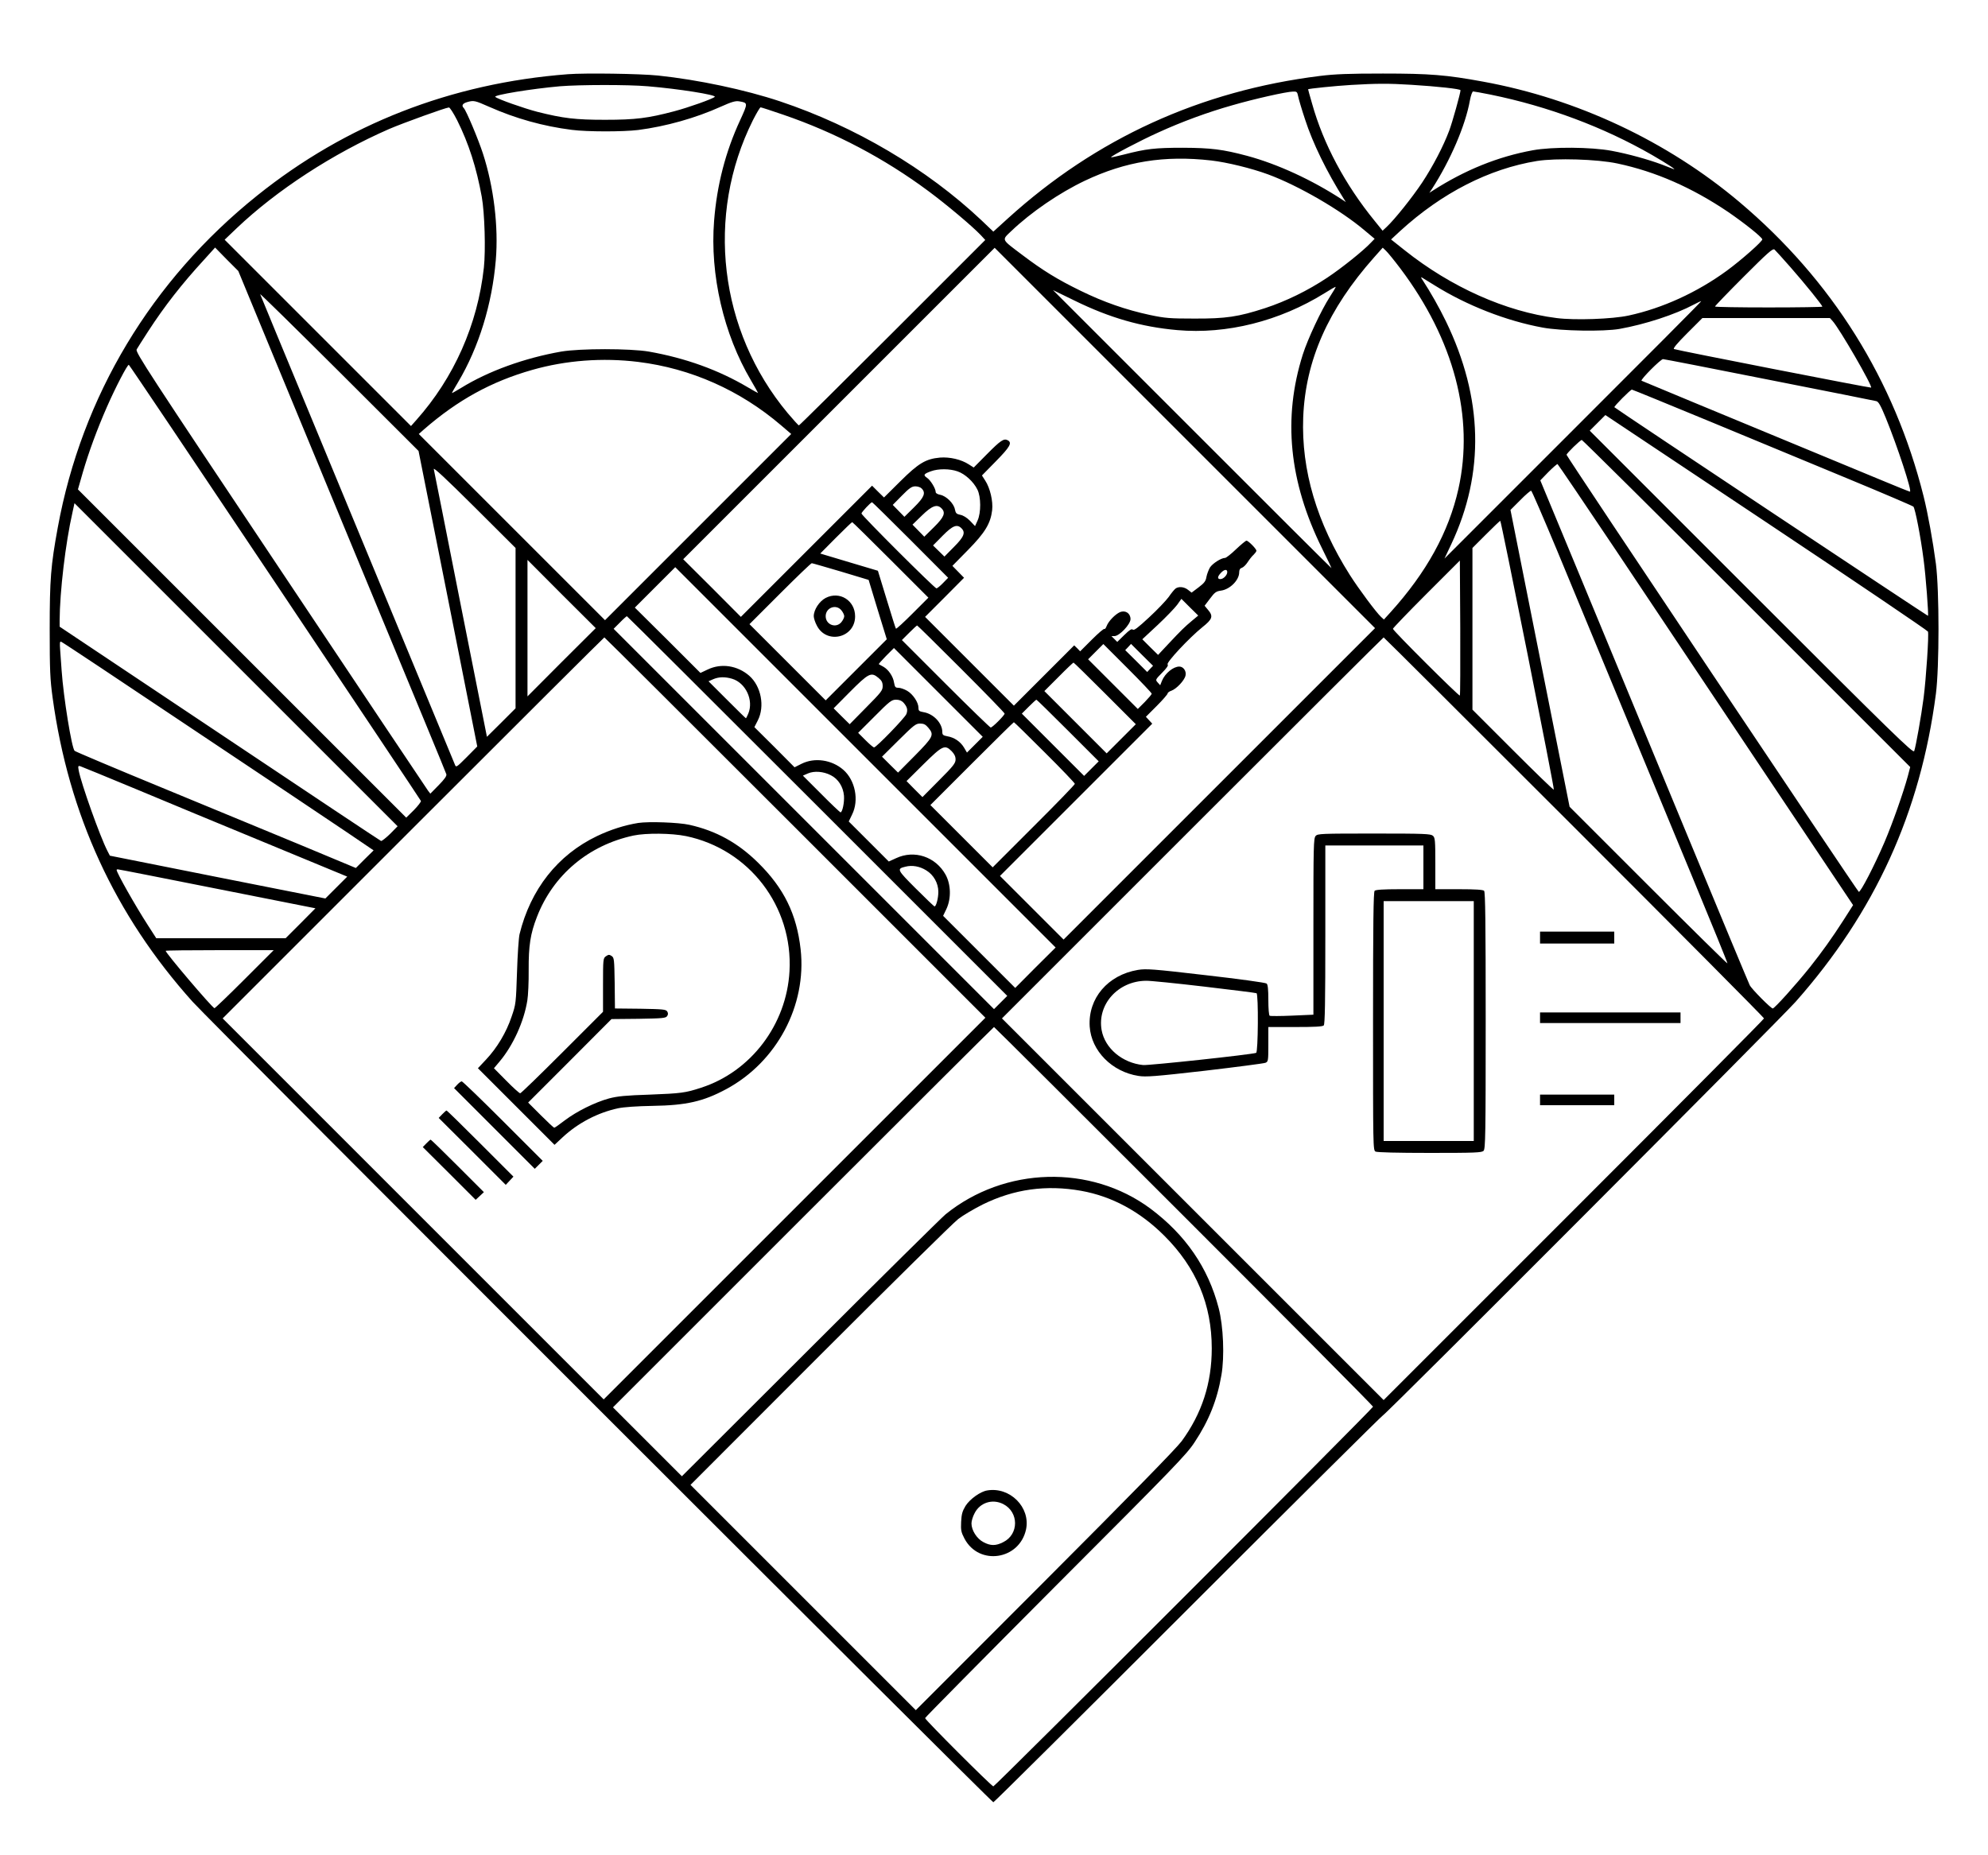 <?xml version="1.0" standalone="no"?>
<!DOCTYPE svg PUBLIC "-//W3C//DTD SVG 20010904//EN"
 "http://www.w3.org/TR/2001/REC-SVG-20010904/DTD/svg10.dtd">
<svg version="1.0" xmlns="http://www.w3.org/2000/svg"
 width="1500pt" height="1400pt" viewBox="0 0 1500 1400"
 preserveAspectRatio="xMidYMid meet">

<g transform="translate(0,1400) scale(0.1,-0.1)"
fill="#000000" stroke="none">
<path d="M4285 13440 c-882 -68 -1673 -377 -2345 -916 -797 -639 -1322 -1512
-1504 -2504 -53 -290 -61 -390 -61 -770 0 -310 3 -375 22 -515 121 -882 470
-1641 1056 -2294 120 -135 6027 -6040 6042 -6041 6 0 667 657 1470 1460 803
803 1465 1460 1470 1460 15 0 2994 2986 3113 3120 600 678 942 1428 1059 2325
26 201 26 778 0 980 -23 173 -60 378 -93 510 -220 878 -690 1630 -1389 2220
-544 459 -1227 780 -1935 909 -277 51 -402 61 -755 61 -257 0 -362 -4 -475
-18 -903 -112 -1690 -472 -2355 -1075 l-110 -100 -90 86 c-412 388 -954 708
-1519 897 -264 88 -617 163 -921 195 -137 14 -546 20 -680 10z m6365 -80 c195
-12 370 -31 370 -41 0 -21 -62 -243 -85 -304 -45 -120 -123 -269 -204 -392
-76 -114 -207 -278 -269 -336 l-30 -28 -59 73 c-225 276 -388 582 -473 886
-17 58 -30 106 -30 108 0 5 207 26 325 33 188 11 281 12 455 1z m-5763 -11
c231 -19 521 -65 506 -80 -15 -15 -197 -80 -307 -109 -197 -52 -291 -64 -521
-64 -224 0 -315 11 -510 60 -101 26 -302 97 -318 113 -14 14 273 61 488 80
146 12 514 13 662 0z m4908 -76 c4 -21 27 -99 52 -174 58 -180 165 -398 292
-599 l16 -25 -30 20 c-225 147 -485 267 -715 329 -184 49 -272 60 -485 61
-210 0 -278 -8 -444 -51 -52 -13 -96 -23 -98 -21 -6 7 222 127 356 187 177 81
373 153 557 205 165 48 409 103 460 104 29 1 32 -2 39 -36z m1452 13 c435 -89
852 -245 1219 -456 114 -66 193 -118 159 -105 -11 4 -49 19 -85 33 -104 39
-256 81 -380 104 -156 29 -447 31 -595 4 -263 -48 -512 -149 -755 -305 l-25
-16 20 30 c138 214 252 477 286 668 7 38 18 67 24 67 7 0 66 -11 132 -24z
m-7556 -92 c198 -88 408 -147 624 -174 116 -15 384 -15 500 -1 209 27 434 90
624 176 85 38 111 45 140 40 65 -11 65 -12 6 -141 -111 -239 -176 -492 -197
-761 -32 -406 72 -855 278 -1203 30 -51 54 -94 54 -96 0 -1 -35 18 -77 43
-221 131 -470 221 -748 270 -141 24 -519 24 -660 0 -278 -49 -550 -147 -757
-275 -38 -23 -68 -40 -68 -38 0 3 21 40 47 83 156 263 256 587 284 921 21 251
-15 550 -97 803 -35 108 -126 325 -145 344 -18 18 -9 34 24 44 52 15 59 13
168 -35z m-242 -101 c88 -176 146 -358 186 -578 22 -122 30 -404 16 -534 -47
-430 -225 -831 -510 -1151 l-40 -45 -703 703 -703 703 90 86 c304 289 727 564
1150 749 107 46 428 162 452 163 7 1 35 -43 62 -96z m2462 41 c394 -135 761
-329 1094 -576 140 -104 329 -263 395 -332 l34 -37 -699 -699 c-385 -385 -703
-700 -707 -700 -4 0 -42 42 -85 93 -518 622 -621 1491 -262 2210 27 53 53 97
58 97 5 0 82 -25 172 -56z m3228 -345 c120 -14 304 -59 429 -105 230 -85 549
-270 730 -424 l74 -62 -29 -30 c-56 -60 -221 -192 -328 -263 -147 -98 -311
-178 -469 -230 -203 -66 -296 -80 -536 -79 -183 0 -219 3 -333 27 -182 39
-348 97 -522 182 -175 85 -288 155 -440 270 -163 123 -158 111 -85 181 150
143 362 288 555 380 308 146 600 193 954 153z m3066 -23 c287 -61 561 -181
835 -366 118 -81 251 -186 257 -206 4 -13 -156 -155 -268 -237 -223 -163 -485
-283 -740 -338 -123 -27 -408 -37 -545 -19 -381 48 -796 233 -1146 512 l-102
81 69 64 c314 287 670 469 1031 528 144 23 457 14 609 -19z m-10122 -1501
c157 -379 389 -940 515 -1245 569 -1373 765 -1846 770 -1863 3 -13 -14 -37
-58 -82 l-63 -64 -17 22 c-9 12 -510 761 -1113 1665 -1002 1500 -1096 1644
-1086 1665 7 12 46 74 87 137 124 191 253 356 420 538 l85 94 87 -89 88 -88
285 -690z m7117 -3180 l-1175 -1175 -240 240 -240 240 575 575 574 574 -24 26
-24 26 82 82 c45 45 82 88 82 94 0 6 13 16 29 21 38 14 98 77 106 114 8 34
-16 68 -47 68 -45 0 -107 -50 -131 -108 l-13 -33 -19 21 c-18 20 -18 21 33 73
36 36 49 56 42 63 -13 13 164 202 262 281 77 61 84 83 42 132 l-25 30 41 54
c35 47 46 55 82 60 68 9 138 79 138 138 0 19 6 30 20 34 12 4 31 23 44 43 13
20 33 46 45 56 11 11 21 24 21 30 0 14 -61 76 -75 76 -6 0 -41 -29 -79 -65
-37 -36 -75 -65 -82 -65 -30 0 -95 -42 -115 -73 -10 -18 -22 -49 -26 -70 -5
-31 -15 -46 -59 -79 l-53 -40 -27 21 c-30 24 -72 27 -95 9 -9 -7 -32 -35 -51
-63 -20 -27 -86 -97 -148 -154 -84 -78 -114 -101 -123 -92 -8 8 -24 -2 -64
-41 l-53 -52 -22 22 -22 22 23 0 c37 0 121 89 121 128 0 44 -38 69 -79 53 -36
-16 -87 -68 -101 -105 -6 -16 -14 -26 -17 -22 -4 4 -47 -33 -95 -81 l-88 -88
-22 23 -23 22 -227 -227 -228 -228 -335 335 -335 335 147 147 147 148 -44 45
-44 45 117 119 c130 132 171 201 183 301 8 68 -16 168 -52 223 l-25 39 105
107 c107 109 125 140 89 159 -29 15 -53 -1 -157 -106 l-99 -100 -36 23 c-58
38 -145 58 -219 52 -107 -10 -161 -42 -299 -179 l-123 -122 -45 44 -45 45
-495 -495 -495 -495 -217 218 -218 217 1175 1175 1175 1175 1435 -1435 1435
-1435 -1175 -1175z m1366 3889 c405 -538 559 -1122 438 -1664 -73 -326 -241
-630 -512 -930 l-50 -55 -21 19 c-36 33 -168 210 -236 317 -249 393 -367 790
-352 1189 17 430 187 816 535 1208 l65 73 24 -23 c14 -13 63 -73 109 -134z
m2945 8 c108 -123 239 -285 239 -296 0 -3 -182 -6 -405 -6 -223 0 -405 3 -405
7 0 4 98 106 217 225 180 180 219 215 232 205 8 -7 63 -68 122 -135z m-2687
-135 c245 -153 543 -269 816 -319 141 -26 459 -31 580 -10 195 35 418 108 559
183 30 16 56 28 57 26 2 -2 -433 -439 -967 -972 l-970 -970 51 108 c254 539
240 1104 -40 1682 -52 107 -117 221 -175 310 -14 20 -16 27 -5 20 8 -5 51 -31
94 -58z m-790 -87 c-65 -101 -166 -316 -204 -435 -152 -480 -104 -960 146
-1465 40 -80 71 -146 70 -147 -1 -1 -474 470 -1051 1048 l-1050 1050 162 -79
c267 -131 505 -199 776 -223 372 -33 771 67 1112 279 44 28 81 49 83 47 2 -1
-18 -35 -44 -75z m-6654 -2278 l221 -1115 -80 -81 c-78 -78 -80 -79 -89 -55
-9 23 -165 400 -1074 2594 -215 517 -392 947 -395 955 -3 8 264 -254 595 -584
l600 -599 222 -1115z m10447 2096 c53 -58 303 -491 291 -503 -4 -4 -1457 280
-1487 291 -10 3 22 42 99 119 l115 115 481 0 481 0 20 -22z m-9012 -309 c398
-49 769 -214 1079 -479 l76 -65 -702 -702 -703 -703 -702 702 -703 703 37 33
c256 223 510 363 820 451 253 72 529 93 798 60z m8533 -135 c433 -85 797 -158
809 -161 17 -4 33 -32 72 -127 87 -213 200 -556 182 -556 -4 0 -104 40 -221
89 -1341 555 -1796 744 -1804 748 -11 7 144 163 162 163 8 0 368 -70 800 -156z
m-11273 -1528 c603 -901 1098 -1643 1101 -1650 2 -6 -22 -37 -53 -69 l-58 -57
-1239 1239 -1238 1238 37 129 c45 154 107 323 182 494 64 146 155 321 165 317
4 -1 500 -739 1103 -1641z m10823 1215 c317 -132 791 -328 1052 -436 261 -108
480 -202 487 -208 13 -13 55 -226 77 -400 16 -115 39 -418 33 -424 -3 -2
-2345 1555 -2366 1574 -6 5 121 133 132 133 4 0 268 -108 585 -239z m1649
-1587 c8 -22 -14 -354 -33 -501 -17 -132 -59 -369 -71 -401 -7 -19 -156 126
-1228 1198 l-1220 1220 59 59 59 59 1214 -809 c668 -445 1217 -817 1220 -825z
m-1368 212 l1234 -1234 -18 -69 c-33 -122 -115 -355 -176 -498 -75 -175 -181
-380 -194 -375 -10 4 -2205 3286 -2205 3298 0 11 104 112 115 112 5 0 565
-555 1244 -1234z m-988 404 c237 -355 737 -1103 1111 -1663 l680 -1017 -72
-113 c-88 -137 -162 -240 -254 -356 -104 -130 -267 -311 -280 -311 -14 0 -160
147 -174 176 -6 11 -228 544 -493 1185 -265 640 -618 1493 -784 1894 l-303
730 61 63 c34 34 65 61 69 60 4 -2 201 -293 439 -648z m-8301 -590 l0 -605
-108 -108 -108 -107 -198 997 c-108 549 -200 1009 -203 1023 -4 17 91 -71 306
-285 l311 -310 0 -605z m3335 1183 c56 -19 121 -78 150 -138 27 -54 28 -174 1
-233 l-19 -42 -38 40 c-24 24 -51 41 -73 45 -29 6 -35 12 -41 41 -8 45 -65
101 -110 110 -21 4 -35 12 -35 21 0 26 -39 90 -65 107 -31 21 -26 30 30 50 54
20 141 20 200 -1z m-271 -129 c33 -33 20 -66 -57 -142 l-73 -72 -44 45 -44 45
69 70 c57 58 75 70 102 70 17 0 39 -7 47 -16z m4793 -464 c101 -245 313 -755
470 -1135 157 -379 406 -980 553 -1335 147 -355 266 -647 264 -650 -3 -2 -272
263 -598 589 l-593 593 -223 1120 -223 1120 74 74 c40 41 78 73 82 71 5 -1 92
-203 194 -447z m-4877 75 l284 -285 -39 -40 c-21 -22 -44 -40 -49 -40 -14 0
-566 551 -566 565 0 10 70 85 80 85 3 0 133 -128 290 -285z m-3927 -2218 c-32
-31 -63 -55 -68 -53 -6 2 -554 367 -1218 811 l-1207 806 0 47 c1 216 44 583
97 816 l15 69 1219 -1219 1219 -1219 -57 -58z m4161 2457 c33 -33 20 -66 -57
-142 l-73 -72 -44 45 -45 46 71 69 c76 74 114 88 148 54z m4423 -1106 c111
-557 200 -1014 197 -1017 -3 -3 -142 132 -309 299 l-305 305 0 610 0 610 102
102 c57 57 105 103 108 103 3 0 96 -455 207 -1012z m-4807 717 l285 -285 -120
-120 c-65 -65 -121 -117 -125 -114 -3 3 -34 103 -70 221 l-66 216 -218 65
-217 65 118 119 c65 65 120 118 123 118 3 0 133 -128 290 -285z m534 239 c33
-32 20 -65 -56 -141 l-72 -73 -43 42 -43 42 72 73 c76 77 109 90 142 57z
m-3017 -1011 l-257 -258 0 515 0 515 257 -258 258 -257 -258 -257z m6778 -252
c-7 -6 -505 490 -505 504 0 5 114 124 253 263 l252 252 3 -506 c1 -279 0 -510
-3 -513z m-4670 936 l209 -63 68 -224 69 -224 -231 -231 -230 -230 -287 287
-288 288 230 230 c126 126 234 230 240 230 5 0 104 -29 220 -63z m1467 -2989
l-152 -153 -272 272 -272 272 25 52 c37 79 34 185 -6 258 -75 136 -236 190
-374 125 l-55 -25 -151 151 -151 151 25 52 c54 108 24 259 -66 338 -87 76
-217 95 -316 45 l-52 -26 -151 152 -152 151 26 51 c54 106 25 258 -65 337 -89
77 -210 96 -313 47 l-55 -26 -247 247 -248 246 152 152 153 153 1435 -1435
1435 -1435 -153 -152z m1448 2985 c0 -23 -29 -53 -52 -53 -24 0 -23 19 4 47
25 27 48 30 48 6z m-267 -368 c-55 -46 -80 -70 -182 -179 l-73 -78 -60 59 -59
59 116 108 c63 59 129 128 147 152 l32 45 63 -63 64 -63 -48 -40z m-2825
-1398 l1432 -1432 -50 -50 -50 -50 -1435 1435 -1435 1435 47 47 c26 27 50 48
53 48 3 0 650 -645 1438 -1433z m1084 1036 c181 -181 328 -332 328 -338 0 -13
-92 -105 -105 -105 -5 0 -158 148 -340 330 l-330 330 55 55 c30 30 57 55 60
55 3 0 152 -147 332 -327z m-1252 -1198 l1435 -1435 -1440 -1440 -1440 -1440
-1437 1437 -1438 1438 1437 1437 c791 791 1440 1438 1443 1438 3 0 651 -646
1440 -1435z m5877 3 c788 -788 1433 -1437 1433 -1443 0 -6 -646 -656 -1435
-1445 l-1435 -1435 -1440 1440 -1440 1440 1437 1437 c791 791 1440 1438 1443
1438 3 0 650 -645 1437 -1432z m-10432 746 c534 -356 1061 -709 1172 -784
l202 -137 -67 -66 -67 -67 -410 171 c-226 93 -700 290 -1055 436 -355 146
-650 271 -657 277 -22 21 -84 404 -98 606 -3 47 -8 116 -11 154 -4 56 -3 68 8
63 8 -2 450 -296 983 -653z m7245 261 c0 -5 -24 -33 -52 -62 l-53 -53 -187
187 -188 188 57 57 58 58 182 -182 c101 -101 183 -187 183 -193z m-12 188
l-22 -24 -83 83 -83 82 22 23 22 24 83 -83 83 -82 -22 -23z m-1323 -573 l-59
-59 -23 39 c-27 44 -72 75 -125 84 -32 6 -38 11 -38 32 0 68 -67 138 -142 150
-33 6 -38 10 -38 33 0 41 -42 103 -85 128 -22 13 -52 23 -66 23 -23 0 -27 5
-33 38 -7 48 -42 99 -81 121 -16 9 -32 17 -34 19 -3 1 22 29 54 62 l60 60 335
-335 335 -335 -60 -60z m983 387 l232 -232 -110 -110 -110 -110 -235 235 -235
235 107 107 c59 60 110 108 113 108 3 0 110 -105 238 -233z m-1709 117 c24
-20 31 -34 31 -62 0 -32 -12 -47 -125 -161 l-124 -126 -61 60 -60 60 117 118
c148 149 166 158 222 111z m-1105 -6 c103 -31 164 -162 122 -263 -8 -19 -16
-35 -18 -35 -2 0 -66 63 -143 140 l-139 139 34 15 c43 19 90 20 144 4z m1293
-180 c28 -32 34 -54 22 -86 -11 -29 -227 -252 -244 -252 -6 0 -35 25 -65 55
l-55 55 125 125 c113 114 128 125 161 125 24 0 42 -7 56 -22z m1241 -211 l232
-232 -55 -55 -55 -55 -235 235 -235 235 52 52 c29 29 55 53 58 53 3 0 110
-105 238 -233z m-176 -164 c126 -125 228 -232 228 -238 0 -6 -139 -150 -310
-320 l-310 -310 -235 235 -235 235 312 312 c172 172 315 313 318 313 3 0 107
-102 232 -227z m-878 186 c46 -54 39 -69 -101 -211 l-127 -128 -61 60 -60 60
126 125 c114 113 129 125 161 125 28 0 42 -7 62 -31z m177 -178 c20 -21 29
-39 29 -62 0 -28 -16 -49 -125 -158 l-125 -126 -60 60 -60 61 128 127 c144
142 161 150 213 98z m-6161 -283 c217 -91 666 -277 998 -414 l602 -249 -83
-83 -82 -82 -813 161 -813 162 -19 37 c-56 109 -197 506 -216 605 -6 34 -5 38
12 33 10 -3 197 -80 414 -170z m5249 102 c56 -28 93 -87 99 -154 4 -51 -12
-126 -26 -126 -4 0 -70 62 -146 139 l-138 138 39 17 c47 20 116 15 172 -14z
m720 -718 c56 -34 91 -97 91 -162 0 -47 -16 -110 -29 -110 -3 0 -67 61 -141
135 -143 143 -145 149 -78 165 50 13 108 3 157 -28z m-5351 -139 l742 -147
-112 -113 -113 -113 -488 0 -488 0 -63 98 c-92 142 -236 396 -236 417 0 3 3 5
8 5 4 1 341 -66 750 -147z m207 -683 c-121 -121 -223 -219 -227 -218 -21 8
-368 416 -368 433 0 3 183 5 407 5 l408 0 -220 -220z m7087 -1787 c786 -786
1428 -1432 1428 -1438 0 -13 -2852 -2865 -2865 -2865 -13 0 -515 502 -515 515
0 5 443 453 983 995 895 896 990 994 1050 1086 108 163 171 319 203 508 24
138 15 368 -21 506 -79 304 -250 552 -515 750 -452 335 -1100 317 -1545 -43
-27 -22 -487 -476 -1020 -1009 l-970 -968 -260 260 -260 260 1435 1435 c789
789 1437 1435 1440 1435 3 0 647 -642 1432 -1427z m-774 191 c233 -42 444
-156 627 -339 241 -240 358 -520 358 -850 0 -262 -74 -491 -227 -700 -39 -53
-387 -409 -1032 -1055 l-974 -975 -850 850 -850 850 977 978 c538 538 1007
1001 1043 1028 36 28 119 77 185 110 236 116 478 150 743 103z"/>
<path d="M6230 9488 c-48 -25 -90 -89 -90 -138 0 -14 10 -46 23 -70 73 -145
289 -94 289 69 0 120 -117 193 -222 139z m119 -94 c12 -15 21 -34 21 -44 0
-10 -9 -29 -21 -44 -40 -50 -119 -21 -119 44 0 65 79 94 119 44z"/>
<path d="M4816 7790 c-104 -17 -208 -50 -311 -99 -297 -142 -502 -402 -585
-741 -6 -25 -15 -153 -19 -285 -8 -235 -8 -242 -41 -337 -39 -117 -109 -235
-193 -324 l-61 -65 289 -289 289 -289 60 56 c118 110 267 187 420 220 44 9
142 16 261 18 253 4 381 33 554 126 382 205 609 632 562 1055 -30 266 -126
462 -321 654 -152 150 -317 241 -519 286 -81 18 -305 26 -385 14z m359 -99
c478 -99 809 -531 782 -1020 -22 -403 -292 -758 -667 -879 -118 -39 -153 -43
-385 -52 -186 -6 -245 -12 -310 -29 -106 -29 -243 -97 -333 -165 -40 -31 -76
-56 -80 -56 -4 0 -50 43 -102 95 l-95 95 315 315 314 315 205 2 c181 3 205 5
215 21 8 12 8 22 0 35 -10 15 -33 17 -202 20 l-192 2 -2 192 c-3 179 -4 191
-23 204 -18 12 -24 11 -43 -2 -21 -15 -22 -20 -22 -217 l0 -202 -307 -307
c-170 -170 -312 -308 -318 -308 -6 0 -53 42 -104 94 l-94 95 42 50 c103 122
185 304 210 462 6 36 11 140 10 230 -1 183 13 273 62 399 122 317 389 542 729
615 96 20 287 18 395 -4z"/>
<path d="M3450 5815 l-24 -26 304 -304 305 -305 30 30 30 30 -300 300 c-165
165 -305 300 -311 300 -6 0 -21 -11 -34 -25z"/>
<path d="M3337 5592 l-27 -28 253 -252 253 -253 29 31 29 31 -249 249 c-138
138 -252 250 -256 250 -3 0 -17 -13 -32 -28z"/>
<path d="M3217 5372 l-27 -28 200 -199 199 -199 31 29 31 29 -198 198 c-109
109 -200 198 -204 198 -3 0 -17 -13 -32 -28z"/>
<path d="M9927 7692 c-16 -17 -17 -79 -17 -684 l0 -665 -160 -7 c-88 -4 -165
-4 -170 -1 -6 4 -10 55 -10 119 0 82 -4 117 -13 124 -7 7 -213 35 -458 63
-403 47 -450 50 -513 40 -227 -38 -377 -214 -364 -427 12 -184 168 -342 368
-373 56 -9 123 -4 500 39 239 28 445 55 458 60 21 9 22 14 22 140 l0 130 203
0 c145 0 206 3 215 12 9 9 12 175 12 685 l0 673 370 0 370 0 0 -165 0 -165
-178 0 c-125 0 -182 -4 -190 -12 -9 -9 -12 -241 -12 -985 0 -951 0 -973 19
-983 13 -6 160 -10 410 -10 341 0 392 2 405 16 14 14 16 117 16 983 0 739 -3
970 -12 979 -8 8 -65 12 -190 12 l-178 0 0 193 c0 175 -2 196 -18 210 -17 15
-62 17 -444 17 -399 0 -426 -1 -441 -18z m1193 -1397 l0 -905 -340 0 -340 0 0
905 0 905 340 0 340 0 0 -905z m-2034 260 c212 -25 390 -47 395 -50 15 -10 12
-445 -3 -450 -35 -13 -810 -96 -853 -92 -157 16 -288 126 -313 264 -34 194
124 370 335 372 29 1 226 -19 439 -44z"/>
<path d="M11620 6925 l0 -45 280 0 280 0 0 45 0 45 -280 0 -280 0 0 -45z"/>
<path d="M11620 6320 l0 -40 530 0 530 0 0 40 0 40 -530 0 -530 0 0 -40z"/>
<path d="M11620 5700 l0 -40 280 0 280 0 0 40 0 40 -280 0 -280 0 0 -40z"/>
<path d="M7449 2753 c-52 -8 -132 -66 -164 -117 -24 -40 -30 -62 -33 -120 -3
-63 0 -78 25 -126 109 -208 416 -162 465 70 34 166 -122 322 -293 293z m121
-103 c118 -60 119 -228 0 -287 -56 -29 -96 -29 -150 0 -50 26 -90 90 -90 141
0 18 10 52 23 76 40 81 135 112 217 70z"/>
</g>
</svg>
